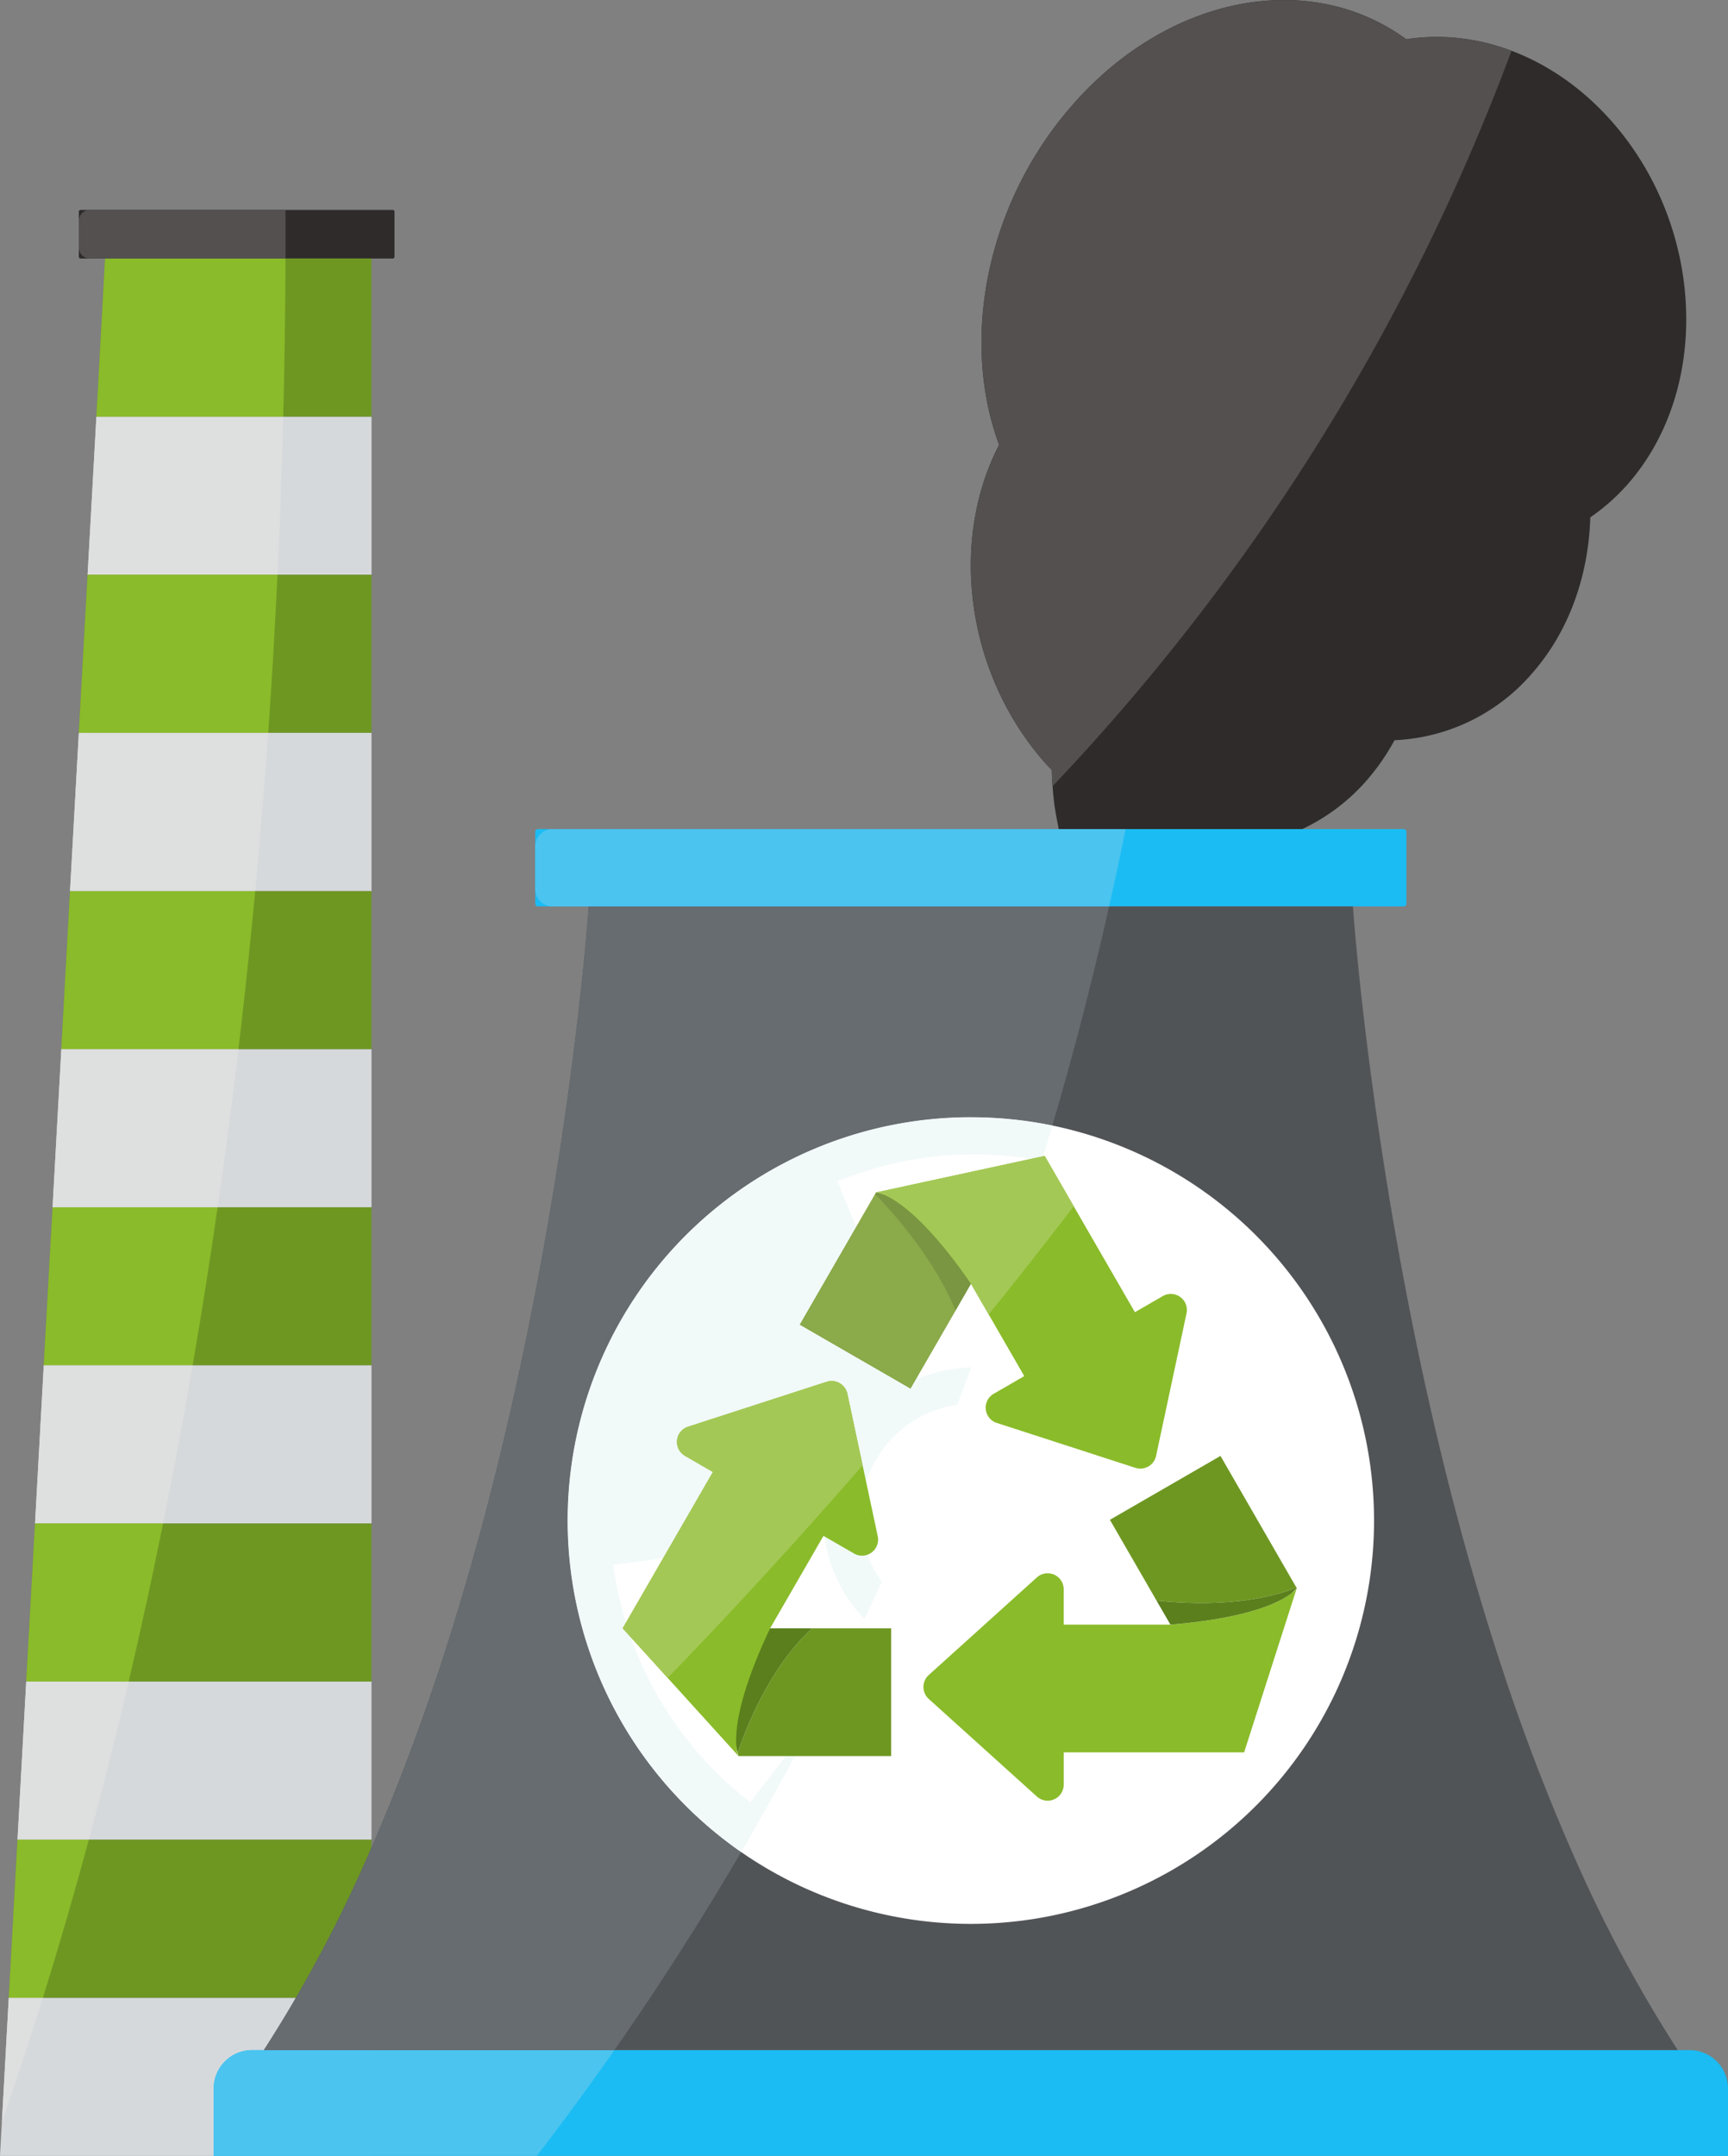<svg xmlns="http://www.w3.org/2000/svg" width="401.223" height="500.386" viewBox="0 0 401.223 500.386"><rect x="0" y="0" width="401.223" height="500.386" fill="#808080" stroke="none"/><g transform="translate(-12875.64 -8318.526)"><path d="M.414,0H72.879a.412.412,0,0,1,.412.412V10.874a.412.412,0,0,1-.412.412H.415A.415.415,0,0,1,0,10.871V.414A.414.414,0,0,1,.414,0Z" transform="translate(12893.944 8367.246)" fill="#2e2b2a"/><path d="M98.9,364.847H22.792l2.055-36.7H98.9Z" transform="translate(12863.005 8270.58)" fill="#6e9722"/><path d="M100.587,370.82H22.463l2.018-36.692h76.107Z" transform="translate(12861.316 8301.302)" fill="#d6d9dc"/><path d="M102.3,376.8H22.129l2.049-36.691H102.3Z" transform="translate(12859.602 8332.014)" fill="#6e9722"/><path d="M107.4,394.751H21.136l2.036-36.691H107.4Z" transform="translate(12854.504 8424.158)" fill="#d6d9dc"/><path d="M104,382.8H21.8l2.03-36.7H104Z" transform="translate(12857.902 8362.726)" fill="#d6d9dc"/><path d="M105.7,388.769H21.468l2.024-36.692h82.2Z" transform="translate(12856.208 8393.447)" fill="#6e9722"/><path d="M26.495,298.227H90.377v36.692H24.452Z" transform="translate(12871.529 8116.999)" fill="#d6d9dc"/><path d="M92.081,304.21v36.7H24.12l2.036-36.7Z" transform="translate(12869.822 8147.711)" fill="#6e9722"/><path d="M26.8,292.245H88.661v36.692H24.785Z" transform="translate(12873.239 8086.287)" fill="#6e9722"/><path d="M97.178,358.853H23.127l2.03-36.692H97.178Z" transform="translate(12864.725 8239.868)" fill="#d6d9dc"/><path d="M95.479,352.881H23.458l2.018-36.7h70Z" transform="translate(12866.424 8209.146)" fill="#6e9722"/><path d="M93.79,346.891h-70l2.043-36.7H93.79Z" transform="translate(12868.113 8178.43)" fill="#d6d9dc"/><path d="M26.665,290.4H72.11v11.286H26.665a2.542,2.542,0,0,1-2.545-2.539v-6.22a2.539,2.539,0,0,1,2.545-2.527" transform="translate(12869.824 8076.842)" fill="#53504f"/><path d="M24.841,328.143H63.164c-1.785,12.4-3.723,24.657-5.8,36.7H22.792Z" transform="translate(12863.007 8270.576)" fill="#8abb2a"/><path d="M24.486,334.128H59.062q-3.2,18.631-6.864,36.692H22.462Z" transform="translate(12861.313 8301.301)" fill="#dedfdf"/><path d="M24.172,340.11H53.908Q50.126,358.8,45.921,376.8H22.129Z" transform="translate(12859.603 8332.011)" fill="#8abb2a"/><path d="M22.808,358.059h7.919c-3.061,9.826-6.25,19.48-9.519,28.871Z" transform="translate(12854.869 8424.154)" fill="#dedfdf"/><path d="M23.828,346.093h23.8q-4.407,18.742-9.262,36.7H21.8Z" transform="translate(12857.903 8362.726)" fill="#dedfdf"/><path d="M23.492,352.077H40.059q-5.088,18.815-10.673,36.691H21.468Z" transform="translate(12856.21 8393.445)" fill="#8abb2a"/><path d="M26.495,298.227H69.878c-.319,12.316-.761,24.572-1.331,36.692H24.452Z" transform="translate(12871.528 8116.997)" fill="#dedfdf"/><path d="M26.156,304.21H70.251q-.883,18.53-2.153,36.7H24.12Z" transform="translate(12869.824 8147.712)" fill="#8abb2a"/><path d="M26.8,292.245H68.69c-.043,12.329-.215,24.535-.521,36.692H24.785Z" transform="translate(12873.238 8086.288)" fill="#8abb2a"/><path d="M25.162,322.161H66.289q-2.208,18.585-4.833,36.692H23.126Z" transform="translate(12864.721 8239.866)" fill="#dedfdf"/><path d="M25.481,316.177h43q-1.739,18.548-3.895,36.7H23.457Z" transform="translate(12866.42 8209.146)" fill="#8abb2a"/><path d="M25.83,310.194H69.808q-1.316,18.53-3.024,36.7h-43Z" transform="translate(12868.114 8178.432)" fill="#dedfdf"/><path d="M.658,0H201.623a.659.659,0,0,1,.659.659V17.3a.657.657,0,0,1-.657.657H.658A.658.658,0,0,1,0,17.3V.658A.658.658,0,0,1,.658,0Z" transform="translate(12999.915 8510.954)" fill="#1abcf3"/><path d="M380.831,384.6V368.975a8.925,8.925,0,0,0-8.931-8.937H38.162a8.934,8.934,0,0,0-8.937,8.937V384.6Z" transform="translate(12896.031 8434.314)" fill="#1abcf3"/><path d="M335.649,537.96a473.636,473.636,0,0,1-16.984-44.23c-4.889-14.819-9.121-29.724-12.776-44.242-3.858-15.346-7.066-30.257-9.722-44.242-3.122-16.34-5.5-31.374-7.281-44.242C285.151,334.157,284,316.762,284,316.762H106.551s-1.165,17.4-4.889,44.242c-1.779,12.868-4.152,27.9-7.275,44.242-2.68,13.985-5.882,28.9-9.74,44.242-3.65,14.518-7.882,29.423-12.77,44.242-4.962,15-10.587,29.889-16.972,44.23A318.616,318.616,0,0,1,31.125,582.2H359.417a317.269,317.269,0,0,1-23.768-44.242" transform="translate(12905.785 8212.149)" fill="#515457"/><path d="M229.855,418.349a93.615,93.615,0,1,1-93.618-93.612,93.624,93.624,0,0,1,93.618,93.612" transform="translate(12964.822 8253.091)" fill="#fff"/><path d="M178.478,313.835H45.439a4.034,4.034,0,0,0-4.042,4.024v9.9a4.044,4.044,0,0,0,4.042,4.036h129.2q2.024-8.934,3.84-17.959" transform="translate(12958.519 8197.123)" fill="#4bc4f0"/><path d="M122.273,360.038H38.162a8.93,8.93,0,0,0-8.937,8.937V384.6h75.027q9.237-11.988,18.021-24.559" transform="translate(12896.031 8434.314)" fill="#4bc4f0"/><path d="M227.372,316.763H106.557s-1.165,17.4-4.895,44.242c-1.779,12.868-4.146,27.9-7.268,44.242-2.68,13.979-5.882,28.9-9.74,44.242-3.65,14.519-7.882,29.423-12.77,44.242-4.962,15-10.587,29.89-16.978,44.23A317.9,317.9,0,0,1,31.125,582.2h81.394q15.466-22.137,29.423-45.966A93.616,93.616,0,0,1,195.28,365.679a94.8,94.8,0,0,1,18.928,1.914c4.882-16.628,9.293-33.612,13.163-50.83" transform="translate(12905.785 8212.154)" fill="#666c70"/><path d="M136.237,324.737A93.62,93.62,0,0,0,82.9,495.3q8.924-15.255,17.2-31.159l-15.07,19.6a86.666,86.666,0,0,1-8-7.042,83.609,83.609,0,0,1-23.8-48.069l49.033-6.49a34.141,34.141,0,0,0,9.262,19.082c1.362-2.858,2.711-5.747,4.036-8.624a26.17,26.17,0,0,1,17.481-41.114c1.116-2.865,2.233-5.766,3.324-8.661a34.475,34.475,0,0,0-12.231,2.5l-18.879-45.7a84.1,84.1,0,0,1,47.462-4.79c.84-2.735,1.65-5.428,2.453-8.176a94.742,94.742,0,0,0-18.928-1.914" transform="translate(12964.822 8253.091)" fill="#f2f9f9"/><path d="M75.212,459.639c.478.54.981,1.018,1.466,1.521.067,2.441.233,4.876.509,7.275.251,2.19.693,4.312,1.1,6.453h56.552A45.79,45.79,0,0,0,149.7,463.7a51.765,51.765,0,0,0,6.557-9.44,44.686,44.686,0,0,0,31.883-15.445c8.691-9.857,13.157-22.793,13.574-36.275a47.016,47.016,0,0,0,8.648-7.655c19.536-22.161,17.867-59.92-3.735-84.325-11.268-12.721-25.731-19.3-39.765-19.524a45.024,45.024,0,0,0-7.876.54c-22.149-16.211-54.755-10.568-77.37,15.095-20.155,22.854-26.215,54.651-17.174,79.038-11.568,22.32-7.747,53.013,10.765,73.929" transform="translate(13043.176 8036.065)" fill="#2e2b2a"/><path d="M130.592,282.464c-16.9,0-34.876,8.207-48.971,24.2-20.155,22.86-26.221,54.651-17.174,79.044-11.568,22.321-7.747,53.013,10.765,73.929.472.54.981,1.018,1.466,1.521q.037,1.886.184,3.772a502.073,502.073,0,0,0,106.56-170.688,49.17,49.17,0,0,0-16.555-3.214c-.239,0-.478-.006-.724-.006a48.2,48.2,0,0,0-7.158.546,47.543,47.543,0,0,0-28.393-9.1" transform="translate(13043.176 8036.075)" fill="#53504f"/><path d="M51.415,357.952,77.1,372.771l10.464-18.125c-4.858-11.991-14.555-22.8-18.646-27Z" transform="translate(13009.947 8268.024)" fill="#6e9722"/><path d="M54.494,327.583l-.227.38c4.091,4.208,13.788,15.015,18.646,27.007l11.145-19.315Z" transform="translate(13024.589 8267.701)" fill="#5a7f1c"/><path d="M66.334,344.077c-9.765,8.986-15.193,22.713-17.272,28.908l.19.742h35.44v-29.65Z" transform="translate(12997.868 8352.376)" fill="#6e9722"/><path d="M72.695,344.077H47.823l7.6,28.908c2.079-6.2,7.508-19.922,17.272-28.908" transform="translate(12991.507 8352.376)" fill="#5a7f1c"/><path d="M96.874,337.665a3.745,3.745,0,0,0-4.8-2.766L59.894,345.32a3.724,3.724,0,0,0-.711,6.771l6.477,3.748L44.707,392.114l26.9,29.65s-3.545-6.674,7.336-29.65l12.384-21.456,7.1,4.1a3.672,3.672,0,0,0,1.865.5,3.735,3.735,0,0,0,3.643-4.5Z" transform="translate(12975.511 8304.339)" fill="#8abb2a"/><path d="M124.909,358.956a3.713,3.713,0,0,0-4.061-.215l-4.422,2.552-2.049,1.184L93.424,326.2,54.3,334.673s7.544.264,22,21.18l12.384,21.455-7.09,4.1a3.723,3.723,0,0,0,.718,6.771l22.449,7.268L114.5,398.6a3.5,3.5,0,0,0,1.147.178,3.736,3.736,0,0,0,3.643-2.944l7.066-33.079a3.717,3.717,0,0,0-1.448-3.8" transform="translate(13024.778 8260.611)" fill="#8abb2a"/><path d="M141.633,346.571c-2.441,1.938-9.519,5.821-28.2,7.342H88.657v-8.195a3.729,3.729,0,0,0-.491-1.852,3.8,3.8,0,0,0-1.724-1.558,3.846,3.846,0,0,0-1.509-.313,3.7,3.7,0,0,0-2.5.957L57.314,365.616a3.752,3.752,0,0,0,0,5.539l25.124,22.664a3.725,3.725,0,0,0,6.22-2.766v-7.489H130.55l12.224-38.121a5.146,5.146,0,0,1-1.141,1.129" transform="translate(13033.963 8341.688)" fill="#8abb2a"/><path d="M106.467,368.124l-17.64-30.57L63.151,352.385,73.977,371.13c17.5,1.907,28.393-1.331,32.49-3.006" transform="translate(13070.196 8318.889)" fill="#6e9722"/><path d="M64.916,345.544l3.226,5.581c18.677-1.521,25.761-5.4,28.2-7.342l1.147-1.129-.08-.116c-4.1,1.675-14.985,4.913-32.49,3.006" transform="translate(13079.257 8344.475)" fill="#5a7f1c"/><path d="M68.914,327.645l-17.5,30.307,25.676,14.819,10.464-18.125c-4.858-11.991-14.549-22.793-18.64-27" transform="translate(13009.947 8268.02)" fill="#8baa4a"/><path d="M54.494,327.583l-.227.38c4.091,4.208,13.788,15.015,18.646,27.007l3.582-6.207c-10.654-15.42-17.561-19.609-20.456-20.75Z" transform="translate(13024.589 8267.701)" fill="#7a9642"/><path d="M93.224,334.72a3.822,3.822,0,0,0-1.141.178L59.894,345.325a3.719,3.719,0,0,0-.711,6.765l6.477,3.748L44.707,392.113l10.452,11.513q22.79-23.517,45.26-49.352l-3.545-16.61a3.748,3.748,0,0,0-3.65-2.944" transform="translate(12975.511 8304.34)" fill="#a4c856"/><path d="M93.426,326.2,54.3,334.673a5.554,5.554,0,0,1,1.546.429c2.9,1.141,9.8,5.33,20.45,20.75l4.128,7.14Q90.54,350.47,100.166,337.88Z" transform="translate(13024.783 8260.611)" fill="#a4c856"/></g></svg>